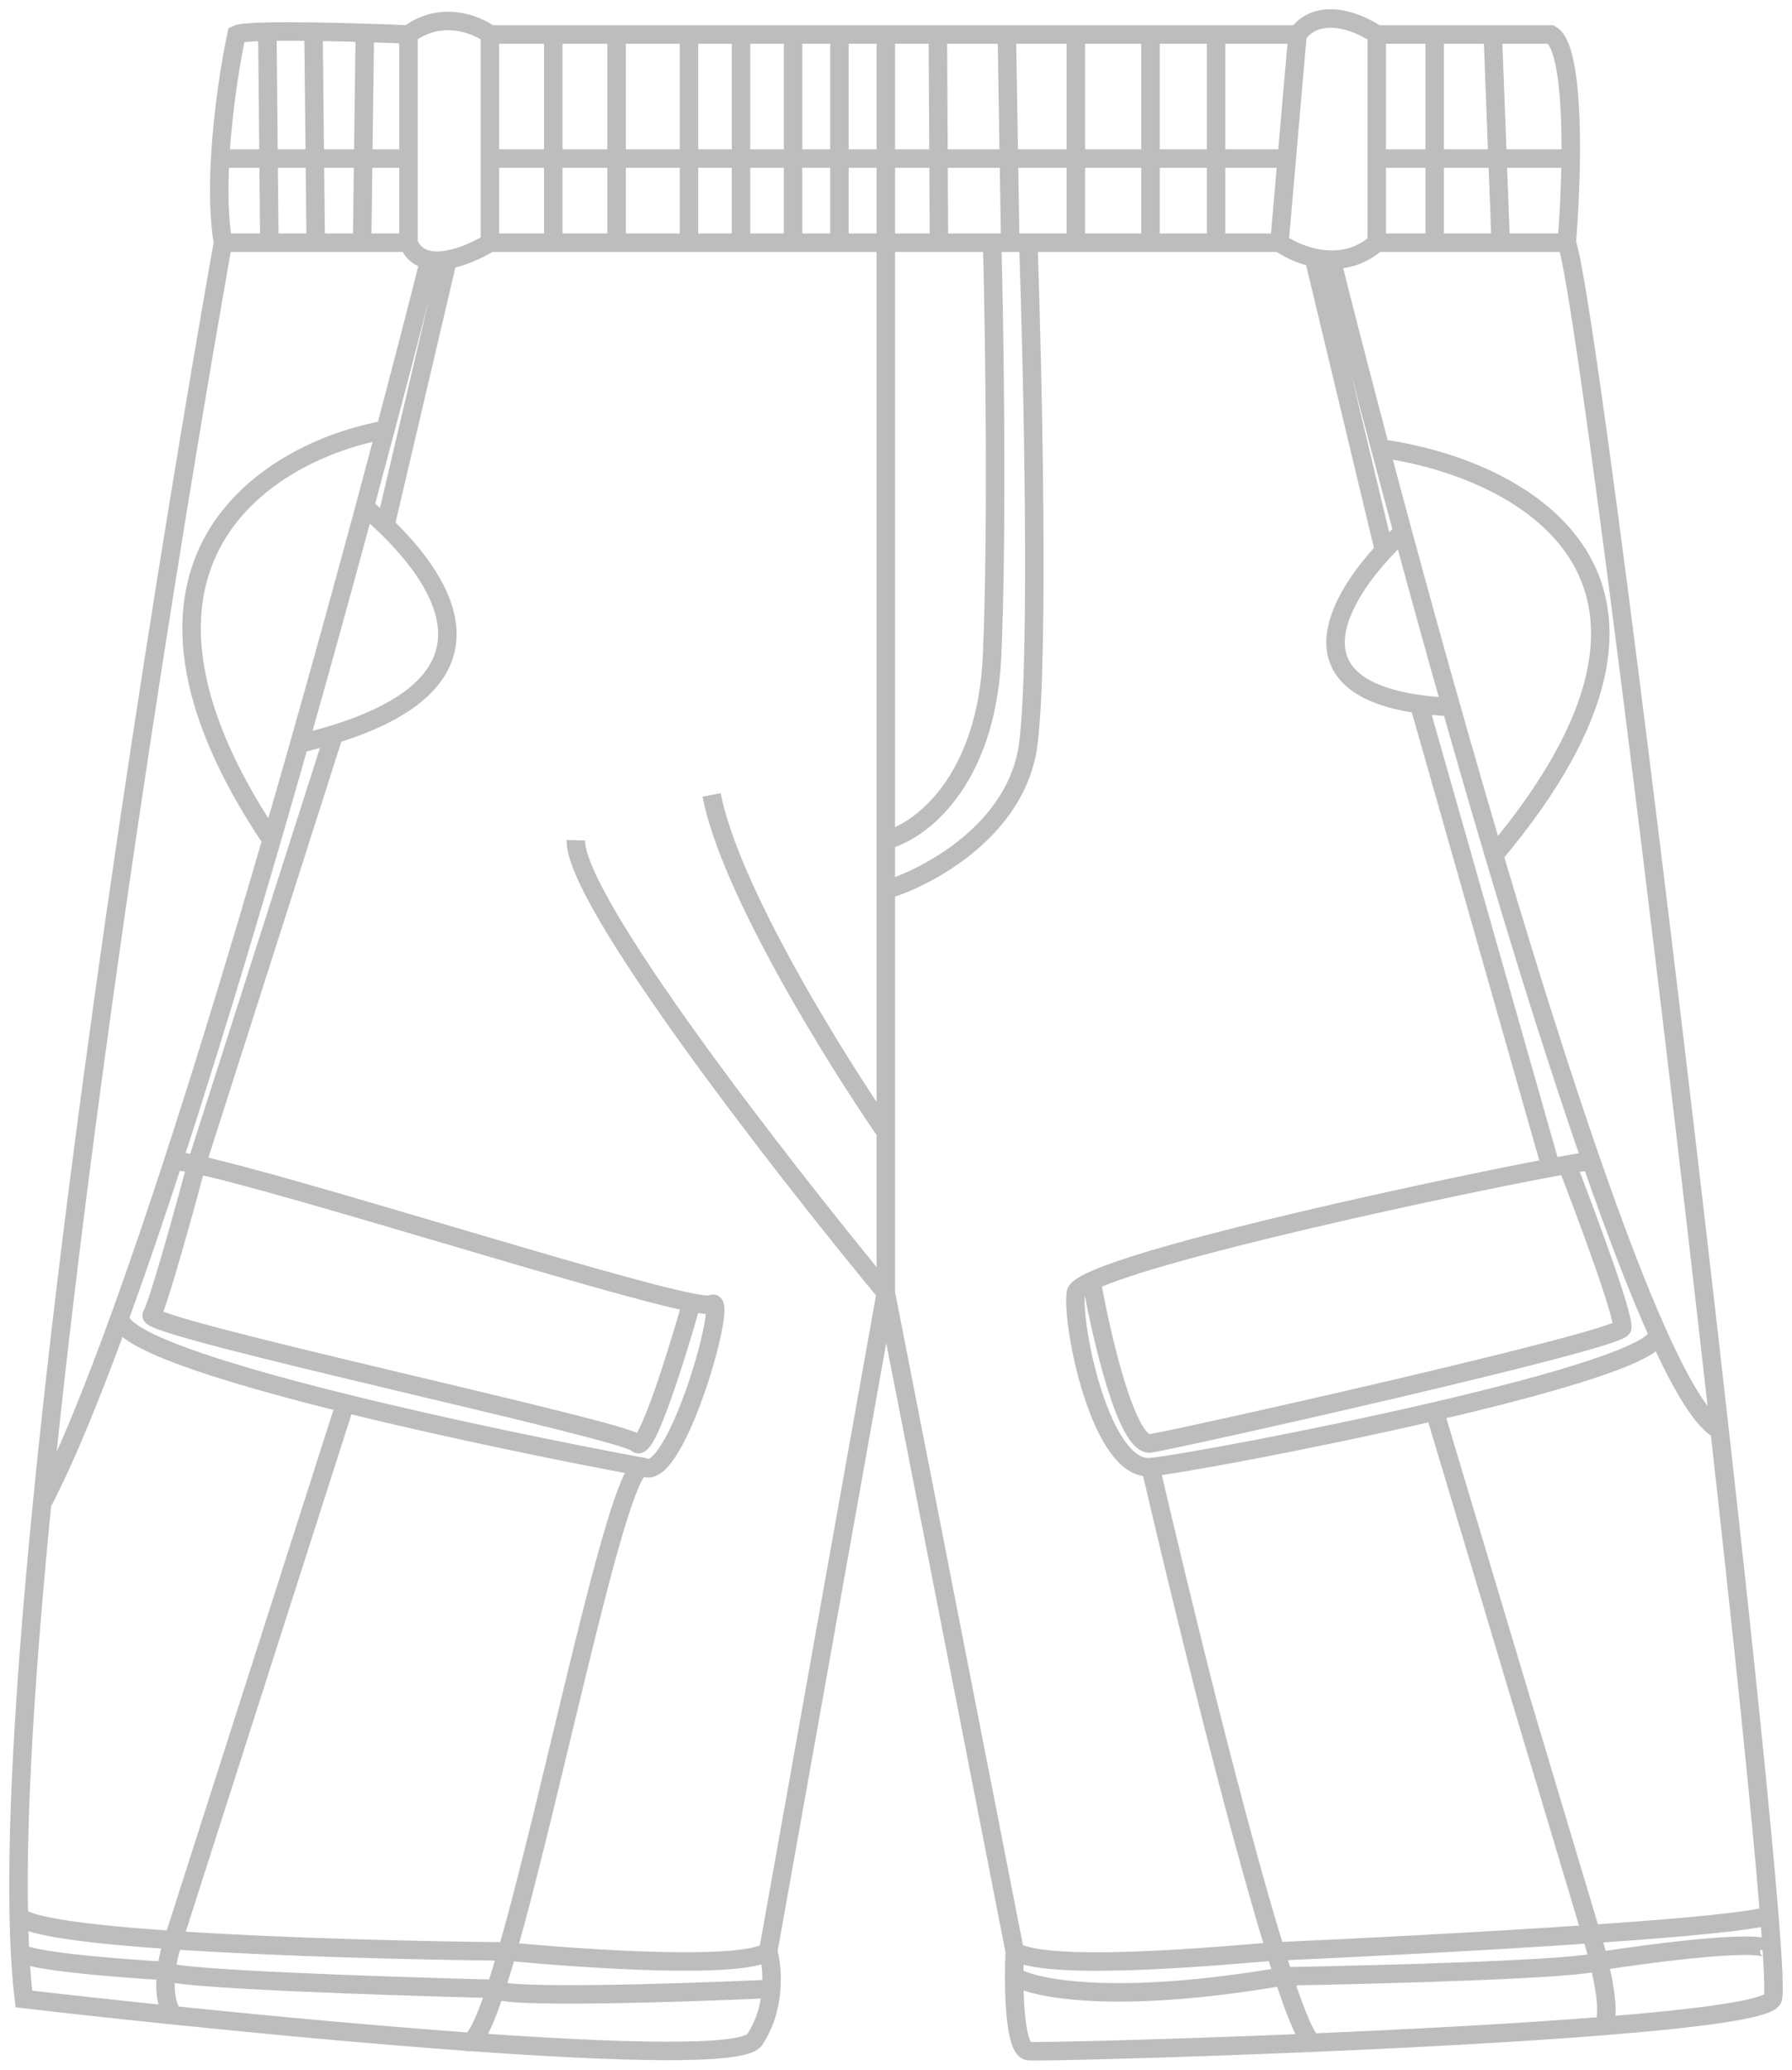 <svg width="97" height="112" viewBox="0 0 97 112" fill="none" xmlns="http://www.w3.org/2000/svg">
<path d="M12.069 13.133C9.149 29.605 4.508 58.786 2.278 81.365M12.069 13.133C11.847 11.799 11.828 10.19 11.917 8.58M12.069 13.133H14.58M41.581 105.602L47.949 69.962M41.581 105.602C40.209 106.582 31.592 106.01 27.455 105.602M41.581 105.602C41.702 106.027 41.812 106.77 41.748 107.626M47.949 69.962L54.928 105.602M47.949 69.962C42.316 63.145 31.075 48.703 31.172 45.468M47.949 69.962V64.45V61.266M54.928 105.602C57.01 106.827 68.398 105.602 69.042 105.602M54.928 105.602C54.911 105.984 54.898 106.451 54.898 106.949M84.807 13.133C85.715 15.629 90.077 50.578 93.08 77.384M84.807 13.133C84.908 11.922 85.002 10.259 85.02 8.58M84.807 13.133H81.233M74.521 1.866C73.582 1.212 71.411 0.298 70.235 1.866M74.521 1.866V8.58M74.521 1.866H77.659M70.235 1.866L69.651 8.58M70.235 1.866H65.827M26.519 1.866C25.785 1.314 23.874 0.543 22.111 1.866M26.519 1.866V8.58M26.519 1.866H29.948M22.111 1.866V8.58M22.111 1.866C21.45 1.837 20.628 1.806 19.748 1.779M47.949 13.133V45.468M47.949 13.133V1.866M47.949 13.133H50.826M47.949 13.133H45.438M69.255 13.133L69.651 8.58M69.255 13.133H65.827M69.255 13.133C69.669 13.426 70.338 13.768 71.115 13.941M74.521 13.133C73.754 13.82 72.892 14.058 72.074 14.053M74.521 13.133V8.58M74.521 13.133H77.659M26.519 13.133V8.58M26.519 13.133H29.948M26.519 13.133C25.951 13.486 25.072 13.906 24.235 14.053M22.111 13.133C22.332 13.701 22.745 13.98 23.243 14.072M22.111 13.133V8.58M22.111 13.133H19.601M23.243 14.072C22.573 16.723 21.767 19.839 20.86 23.259M23.243 14.072C23.55 14.128 23.889 14.114 24.235 14.053M2.278 81.365C3.539 78.968 4.987 75.428 6.53 71.165M2.278 81.365C1.408 90.182 0.904 97.992 1.015 103.645M72.074 14.053C72.83 17.061 73.725 20.532 74.716 24.267M72.074 14.053C71.744 14.051 71.421 14.009 71.115 13.941M93.08 77.384C92.183 76.942 91.039 75.064 89.74 72.175M93.08 77.384C94.326 88.507 95.338 98.227 95.771 103.645M74.716 24.267C82.111 25.261 93.695 31.055 80.874 46.279M74.716 24.267C75.106 25.739 75.511 27.252 75.929 28.794M80.874 46.279C80.088 43.63 79.31 40.939 78.551 38.262M80.874 46.279C82.633 52.212 84.431 57.935 86.13 62.824M20.86 23.259C14.582 24.376 4.56 30.381 14.7 45.468M20.86 23.259C20.504 24.603 20.133 25.993 19.748 27.42M14.7 45.468C15.208 43.724 15.709 41.978 16.202 40.244M14.7 45.468C12.96 51.451 11.148 57.416 9.384 62.824M19.748 27.42C18.657 31.47 17.459 35.819 16.202 40.244M19.748 27.42C19.928 27.586 20.347 27.941 20.86 28.436M16.202 40.244C16.878 40.085 17.503 39.916 18.078 39.739M75.929 28.794C76.761 31.866 77.642 35.054 78.551 38.262M75.929 28.794C75.595 29.097 75.253 29.434 74.919 29.793M78.551 38.262C77.917 38.232 77.339 38.179 76.815 38.105M47.949 45.468C49.745 45.019 53.41 42.38 53.704 35.424C53.998 28.467 53.826 17.665 53.704 13.133M47.949 45.468V48.161M53.704 13.133H50.826M53.704 13.133H54.684M47.949 48.161C50.275 47.456 55.075 44.885 55.663 40.244C56.251 35.604 55.908 20.237 55.663 13.133M47.949 48.161V61.266M55.663 13.133H58.235M55.663 13.133H54.684M86.13 62.824C87.408 66.501 88.631 69.707 89.74 72.175M86.13 62.824C85.983 62.828 85.524 62.898 84.826 63.023M62.276 79.392C59.582 79.637 57.99 71.676 58.235 69.962C58.26 69.785 58.562 69.57 59.084 69.325M62.276 79.392C63.952 86.605 66.943 98.81 69.042 105.602M62.276 79.392C63.666 79.266 70.944 77.938 77.659 76.377M89.74 72.175C89.758 73.246 83.956 74.914 77.659 76.377M71.115 110.535C63.066 110.878 56.074 111.042 55.663 110.991C55.05 110.914 54.897 108.735 54.898 106.949M71.115 110.535C76.402 110.31 82.144 110.008 86.776 109.638M71.115 110.535C70.787 110.55 70.202 109.175 69.471 106.949M9.384 62.824C8.412 65.803 7.454 68.614 6.53 71.165M9.384 62.824C9.627 62.824 10.056 62.892 10.637 63.016M34.846 79.392C36.56 80.372 39.499 69.962 38.52 70.574C38.416 70.639 38.035 70.603 37.435 70.486M34.846 79.392C33.576 78.667 30.027 96.657 27.455 105.602M34.846 79.392C30.486 78.585 24.22 77.306 18.688 75.938M25.252 110.479C33.468 111.074 40.255 111.265 40.846 110.378C41.44 109.488 41.684 108.499 41.748 107.626M25.252 110.479C20.133 110.108 14.46 109.579 9.384 109.056M25.252 110.479C25.649 110.692 26.199 109.565 26.837 107.626M6.53 71.165C6.091 72.406 11.825 74.241 18.688 75.938M27.455 105.602C22.687 105.557 15.185 105.379 9.384 104.989M27.455 105.602C27.242 106.344 27.035 107.024 26.837 107.626M1.015 103.645C1.347 104.249 4.845 104.684 9.384 104.989M1.015 103.645C1.029 104.33 1.051 104.983 1.083 105.602M69.042 105.602C73.469 105.405 80.411 105.05 86.13 104.658M69.042 105.602C69.19 106.079 69.333 106.529 69.471 106.949M95.771 103.645C95.985 106.316 96.059 107.942 95.951 108.174C95.689 108.735 91.916 109.228 86.776 109.638M95.771 103.645C94.985 103.962 91.001 104.324 86.13 104.658M86.13 104.658L77.659 76.377M86.13 104.658C86.254 105.051 86.404 105.572 86.541 106.132M9.384 104.989L18.688 75.938M9.384 104.989C9.244 105.385 9.08 106 9.001 106.657M9.384 109.056C6.403 108.749 3.629 108.444 1.294 108.174C1.201 107.398 1.131 106.539 1.083 105.602M9.384 109.056C8.943 108.456 8.898 107.52 9.001 106.657M86.776 109.638C87.143 109.127 86.879 107.512 86.541 106.132M47.949 1.866H50.765M47.949 1.866H45.438M11.917 8.58C12.062 5.934 12.499 3.287 12.804 1.866C12.976 1.779 13.602 1.733 14.472 1.714M11.917 8.58H22.111M26.519 8.58H69.651M74.521 8.58H85.02M85.02 8.58C85.055 5.504 84.837 2.373 83.95 1.866H80.804M33.377 1.866V13.133M33.377 1.866H37.295M33.377 1.866H29.948M33.377 13.133H37.295M33.377 13.133H29.948M37.295 1.866V13.133M37.295 1.866H40.111M37.295 13.133H40.111M40.111 1.866V13.133M40.111 1.866H42.928M40.111 13.133H42.928M65.827 1.866V13.133M65.827 1.866H62.276M65.827 13.133H62.276M77.659 1.866V13.133M77.659 1.866H80.804M77.659 13.133H81.233M62.276 1.866V13.133M62.276 1.866H58.235M62.276 13.133H58.235M58.235 1.866V13.133M58.235 1.866H54.5M16.97 1.714L17.09 13.133M16.97 1.714C17.884 1.727 18.847 1.751 19.748 1.779M16.97 1.714C16.05 1.701 15.18 1.698 14.472 1.714M17.09 13.133H19.601M17.09 13.133H14.58M19.748 1.779L19.601 13.133M14.472 1.714L14.58 13.133M50.765 1.866L50.826 13.133M50.765 1.866H54.5M54.5 1.866L54.684 13.133M42.928 1.866V13.133M42.928 1.866H45.438M42.928 13.133H45.438M45.438 1.866V13.133M29.948 1.866V13.133M80.804 1.866L81.233 13.133M10.637 63.016L18.078 39.739M10.637 63.016C15.794 64.118 32.896 69.603 37.435 70.486M10.637 63.016C9.971 65.506 8.555 70.622 8.212 71.165C7.784 71.845 33.866 77.384 34.479 78.106C34.968 78.684 36.653 73.267 37.435 70.486M18.078 39.739C28.145 36.633 23.374 30.862 20.86 28.436M20.86 28.436L24.235 14.053M71.115 13.941L74.919 29.793M74.919 29.793C72.206 32.709 70.001 37.146 76.815 38.105M76.815 38.105L83.95 63.183M83.95 63.183C78.163 64.271 62.86 67.557 59.084 69.325M83.95 63.183C84.273 63.123 84.566 63.069 84.826 63.023M47.949 61.266C45.214 57.306 39.499 48.112 38.52 43.017M59.084 69.325C59.617 72.334 61.002 78.302 62.276 78.106C63.868 77.861 87.624 72.534 87.807 71.86C87.954 71.321 85.881 65.744 84.826 63.023M54.898 106.949C55.946 107.602 60.328 108.517 69.471 106.949M69.471 106.949C74.861 106.854 85.822 106.556 86.541 106.132M86.541 106.132C89.677 105.641 95.915 104.847 95.771 105.602M41.748 107.626C36.802 107.852 26.895 108.168 26.837 107.626M26.837 107.626C20.865 107.478 8.937 107.077 9.001 106.657M9.001 106.657C6.371 106.509 1.105 106.092 1.083 105.602" stroke="#BDBDBD"/>
</svg>
